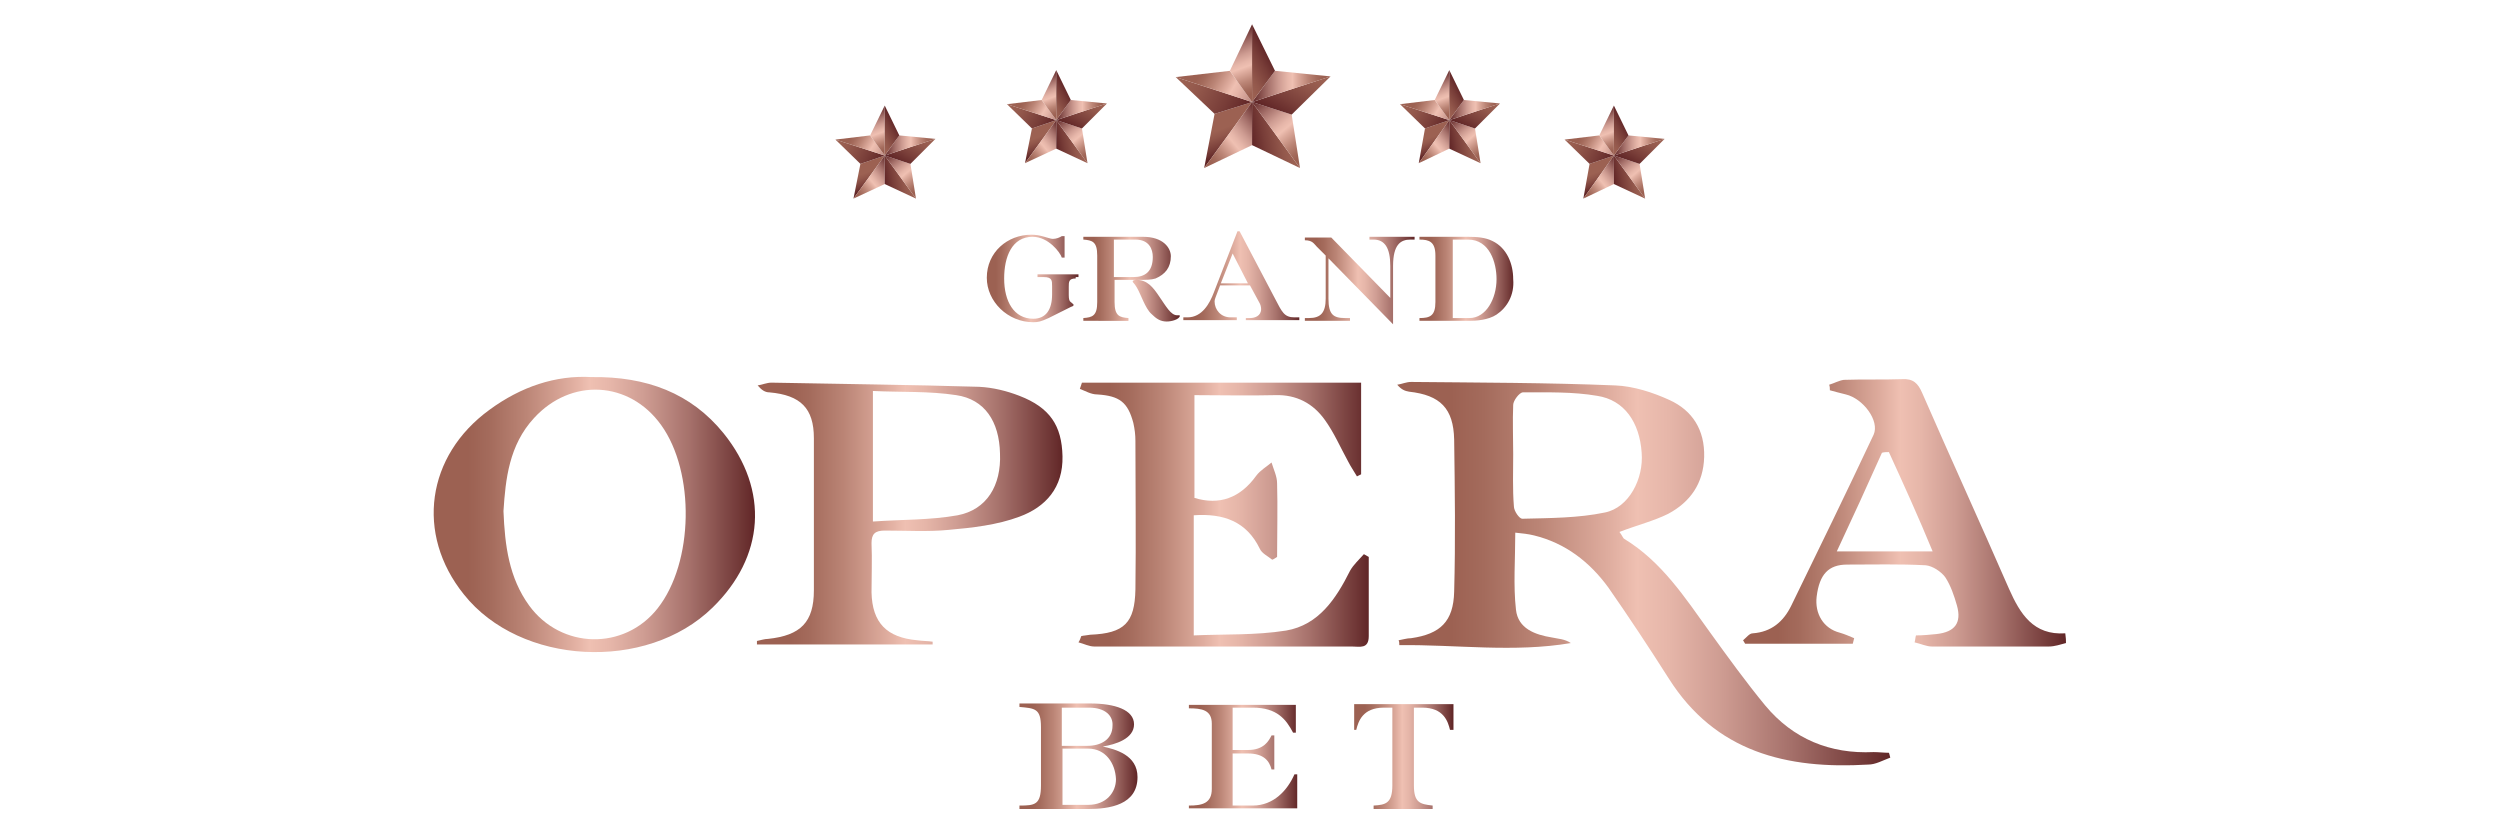 <?xml version="1.0" encoding="utf-8"?>
<!-- Generator: Adobe Illustrator 27.8.1, SVG Export Plug-In . SVG Version: 6.00 Build 0)  -->
<svg version="1.1" id="Layer_1" xmlns="http://www.w3.org/2000/svg" xmlns:xlink="http://www.w3.org/1999/xlink" x="0px" y="0px"
	 viewBox="0 0 360 120" style="enable-background:new 0 0 360 120;" xml:space="preserve">
<style type="text/css">
	.st0{fill:url(#SVGID_1_);}
	.st1{fill:url(#SVGID_00000085944489868194129700000011166710612868885667_);}
	.st2{fill:url(#SVGID_00000163052147330675690350000010080262965103901110_);}
	.st3{fill:url(#SVGID_00000179641726749277585240000013415768839928621458_);}
	.st4{fill:url(#SVGID_00000044875993999094559040000000520510509934610865_);}
	.st5{fill:url(#SVGID_00000078731044709348854870000007550123560930001851_);}
	.st6{fill:url(#SVGID_00000002383174021805007300000009587763134050985142_);}
	.st7{fill:url(#SVGID_00000106128204851431573620000000570952854788583343_);}
	.st8{fill:url(#SVGID_00000060741794354464364930000006519445393202022065_);}
	.st9{fill:url(#SVGID_00000108295131138868637940000011639735785212028326_);}
	.st10{fill:url(#SVGID_00000044872934658281800520000012953334053455339423_);}
	.st11{fill:url(#SVGID_00000067950030943129623380000001048466007351457935_);}
	.st12{fill:url(#SVGID_00000109717486819251091170000017200164806665783715_);}
	.st13{fill:url(#SVGID_00000047022438286307627410000014885174517881859751_);}
	.st14{fill:url(#SVGID_00000075148426643672619740000012067208789159474818_);}
	.st15{fill:url(#SVGID_00000052801796782599006810000002287907081407067776_);}
	.st16{fill:url(#SVGID_00000039109866496645975170000006979773873430997639_);}
	.st17{fill:url(#SVGID_00000067194801320356514940000013894034072826297532_);}
	.st18{fill:url(#SVGID_00000173856429855329399930000014286307880235817655_);}
	.st19{fill:url(#SVGID_00000106826865775086070910000001107065662190116796_);}
	.st20{fill:url(#SVGID_00000099626513053661864560000001290626649935895168_);}
	.st21{fill:url(#SVGID_00000137115417220421935070000017990820946563982488_);}
	.st22{fill:url(#SVGID_00000067947423874266562550000009463613154039215291_);}
	.st23{fill:url(#SVGID_00000084510570950187969920000011000692786474809252_);}
	.st24{fill:url(#SVGID_00000163067674386867107570000012805659212627984025_);}
	.st25{fill:url(#SVGID_00000129893976799958346680000004518171500236814739_);}
	.st26{fill:url(#SVGID_00000002363095534377365660000016189444683096405397_);}
	.st27{fill:url(#SVGID_00000136404381848824149780000003817448767655666854_);}
	.st28{fill:url(#SVGID_00000072252529001473890000000006316898243458601615_);}
	.st29{fill:url(#SVGID_00000127032904716837016170000012095372557406361472_);}
	.st30{fill:url(#SVGID_00000163761489190531654660000007189793423342339983_);}
	.st31{fill:url(#SVGID_00000031925125755865342950000009543686056047569340_);}
	.st32{fill:url(#SVGID_00000087398061469932902840000004862505258885191101_);}
	.st33{fill:url(#SVGID_00000159436078364712497340000013939010682757490831_);}
	.st34{fill:url(#SVGID_00000043424867442333762780000016442688694060401303_);}
	.st35{fill:url(#SVGID_00000025404917833007672420000005633360800267007128_);}
	.st36{fill:url(#SVGID_00000086664484347075414780000008437065076412572056_);}
	.st37{fill:url(#SVGID_00000074410568774386171020000014660278432016067006_);}
	.st38{fill:url(#SVGID_00000096774310821817562360000003750303845640019113_);}
	.st39{fill:url(#SVGID_00000163781274973718586410000003796207315307985321_);}
	.st40{fill:url(#SVGID_00000130640924832150289070000016789379363445613985_);}
	.st41{fill:url(#SVGID_00000170238160511053941380000011578223118582606780_);}
	.st42{fill:url(#SVGID_00000164513020927609015890000001648383081220145086_);}
	.st43{fill:url(#SVGID_00000063604747558882733100000015507567085341728671_);}
	.st44{fill:url(#SVGID_00000010993863536570107980000012874954370052513425_);}
	.st45{fill:url(#SVGID_00000092451713284231402160000009493845745607150011_);}
	.st46{fill:url(#SVGID_00000004506331555346320140000003306626034403249087_);}
	.st47{fill:url(#SVGID_00000170250292628131418940000004385846217987879591_);}
	.st48{fill:url(#SVGID_00000024686607862226077660000010823544277752597689_);}
	.st49{fill:url(#SVGID_00000088109568025639191250000012955582721460145287_);}
	.st50{fill:url(#SVGID_00000154386257238790224540000002008441086082191545_);}
	.st51{fill:url(#SVGID_00000013887694183187638610000008715023737304632974_);}
	.st52{fill:url(#SVGID_00000147210005399715687420000001154200482225385379_);}
	.st53{fill:url(#SVGID_00000075852079019136062350000017460766074735090825_);}
	.st54{fill:url(#SVGID_00000005958267426180290310000008332377661603911595_);}
	.st55{fill:url(#SVGID_00000153700287881934091180000005040334755223436423_);}
	.st56{fill:url(#SVGID_00000074417134232718356840000014376950999223088037_);}
	.st57{fill:url(#SVGID_00000145775172315538551600000015163703359561567114_);}
	.st58{fill:url(#SVGID_00000117643615076891125680000009207378781716474509_);}
	.st59{fill:url(#SVGID_00000163751101801780825770000006146747405337166014_);}
	.st60{fill:url(#SVGID_00000155863744406496467280000015663063206425367181_);}
	.st61{fill:url(#SVGID_00000039825337749215593490000017471123258390330775_);}
	.st62{fill:url(#SVGID_00000105428848570098832180000007666731852351938970_);}
</style>
<g>
	<g>
		<g>
			<linearGradient id="SVGID_1_" gradientUnits="userSpaceOnUse" x1="176.34" y1="17.943" x2="177.724" y2="21.743">
				<stop  offset="0.107" style="stop-color:#9C6152"/>
				<stop  offset="0.333" style="stop-color:#92574B"/>
				<stop  offset="0.712" style="stop-color:#783D38"/>
				<stop  offset="1" style="stop-color:#602526"/>
			</linearGradient>
			<polygon class="st0" points="174.9,16.4 174.9,16.4 173.4,24.2 180.3,14.7 			"/>
			
				<linearGradient id="SVGID_00000140003045314332954820000006731251186257182123_" gradientUnits="userSpaceOnUse" x1="169.455" y1="10.858" x2="179.259" y2="16.519">
				<stop  offset="0.107" style="stop-color:#9C6152"/>
				<stop  offset="0.333" style="stop-color:#92574B"/>
				<stop  offset="0.712" style="stop-color:#783D38"/>
				<stop  offset="1" style="stop-color:#602526"/>
			</linearGradient>
			<polygon style="fill:url(#SVGID_00000140003045314332954820000006731251186257182123_);" points="169.3,11.1 174.9,16.4 
				180.3,14.7 			"/>
			
				<linearGradient id="SVGID_00000066512178940949457320000017169496668271477430_" gradientUnits="userSpaceOnUse" x1="173.148" y1="23.83" x2="181.87" y2="16.511">
				<stop  offset="0.107" style="stop-color:#9C6152"/>
				<stop  offset="0.174" style="stop-color:#A46B5C"/>
				<stop  offset="0.287" style="stop-color:#BB8576"/>
				<stop  offset="0.431" style="stop-color:#E0AEA0"/>
				<stop  offset="0.485" style="stop-color:#EFC0B2"/>
				<stop  offset="0.549" style="stop-color:#E6B6A9"/>
				<stop  offset="0.656" style="stop-color:#CE9C92"/>
				<stop  offset="0.794" style="stop-color:#A6716B"/>
				<stop  offset="0.955" style="stop-color:#703736"/>
				<stop  offset="1" style="stop-color:#602526"/>
			</linearGradient>
			<polygon style="fill:url(#SVGID_00000066512178940949457320000017169496668271477430_);" points="173.4,24.2 180.3,20.9 
				180.3,14.7 			"/>
			
				<linearGradient id="SVGID_00000042004899874016430150000003123728054821535380_" gradientUnits="userSpaceOnUse" x1="171.663" y1="9.767" x2="183.379" y2="16.532">
				<stop  offset="0.107" style="stop-color:#9C6152"/>
				<stop  offset="0.174" style="stop-color:#A46B5C"/>
				<stop  offset="0.287" style="stop-color:#BB8576"/>
				<stop  offset="0.431" style="stop-color:#E0AEA0"/>
				<stop  offset="0.485" style="stop-color:#EFC0B2"/>
				<stop  offset="0.549" style="stop-color:#E6B6A9"/>
				<stop  offset="0.656" style="stop-color:#CE9C92"/>
				<stop  offset="0.794" style="stop-color:#A6716B"/>
				<stop  offset="0.955" style="stop-color:#703736"/>
				<stop  offset="1" style="stop-color:#602526"/>
			</linearGradient>
			<polygon style="fill:url(#SVGID_00000042004899874016430150000003123728054821535380_);" points="180.3,14.7 177.1,10.2 
				177.1,10.2 169.3,11.1 180.3,14.7 			"/>
			
				<linearGradient id="SVGID_00000004521799979889737630000012147941464251420040_" gradientUnits="userSpaceOnUse" x1="186.308" y1="18.971" x2="180.169" y2="20.053">
				<stop  offset="0.107" style="stop-color:#9C6152"/>
				<stop  offset="0.333" style="stop-color:#92574B"/>
				<stop  offset="0.712" style="stop-color:#783D38"/>
				<stop  offset="1" style="stop-color:#602526"/>
			</linearGradient>
			<polygon style="fill:url(#SVGID_00000004521799979889737630000012147941464251420040_);" points="180.3,20.9 187.2,24.2 
				180.3,14.7 			"/>
			
				<linearGradient id="SVGID_00000045613535338544953670000007198218199343706291_" gradientUnits="userSpaceOnUse" x1="188.752" y1="22.882" x2="181.228" y2="13.914">
				<stop  offset="0.107" style="stop-color:#9C6152"/>
				<stop  offset="0.174" style="stop-color:#A46B5C"/>
				<stop  offset="0.287" style="stop-color:#BB8576"/>
				<stop  offset="0.431" style="stop-color:#E0AEA0"/>
				<stop  offset="0.485" style="stop-color:#EFC0B2"/>
				<stop  offset="0.549" style="stop-color:#E6B6A9"/>
				<stop  offset="0.656" style="stop-color:#CE9C92"/>
				<stop  offset="0.794" style="stop-color:#A6716B"/>
				<stop  offset="0.955" style="stop-color:#703736"/>
				<stop  offset="1" style="stop-color:#602526"/>
			</linearGradient>
			<polygon style="fill:url(#SVGID_00000045613535338544953670000007198218199343706291_);" points="187.2,24.2 186,16.5 186,16.5 
				180.3,14.7 			"/>
			
				<linearGradient id="SVGID_00000155141409026946003270000008671418320592979603_" gradientUnits="userSpaceOnUse" x1="188.084" y1="9.14" x2="183.863" y2="16.451">
				<stop  offset="0.107" style="stop-color:#9C6152"/>
				<stop  offset="0.333" style="stop-color:#92574B"/>
				<stop  offset="0.712" style="stop-color:#783D38"/>
				<stop  offset="1" style="stop-color:#602526"/>
			</linearGradient>
			<polygon style="fill:url(#SVGID_00000155141409026946003270000008671418320592979603_);" points="180.3,14.7 186,16.5 191.6,11 
				180.3,14.7 			"/>
			
				<linearGradient id="SVGID_00000065062156436126879490000011520178991445615782_" gradientUnits="userSpaceOnUse" x1="181.402" y1="14.278" x2="177.826" y2="4.453">
				<stop  offset="0.107" style="stop-color:#9C6152"/>
				<stop  offset="0.174" style="stop-color:#A46B5C"/>
				<stop  offset="0.287" style="stop-color:#BB8576"/>
				<stop  offset="0.431" style="stop-color:#E0AEA0"/>
				<stop  offset="0.485" style="stop-color:#EFC0B2"/>
				<stop  offset="0.549" style="stop-color:#E6B6A9"/>
				<stop  offset="0.656" style="stop-color:#CE9C92"/>
				<stop  offset="0.794" style="stop-color:#A6716B"/>
				<stop  offset="0.955" style="stop-color:#703736"/>
				<stop  offset="1" style="stop-color:#602526"/>
			</linearGradient>
			<polygon style="fill:url(#SVGID_00000065062156436126879490000011520178991445615782_);" points="180.3,3.5 177.1,10.2 
				180.3,14.7 			"/>
			
				<linearGradient id="SVGID_00000052825507433343287950000000396560751625767814_" gradientUnits="userSpaceOnUse" x1="191.564" y1="12.447" x2="180.326" y2="12.447">
				<stop  offset="0.107" style="stop-color:#9C6152"/>
				<stop  offset="0.174" style="stop-color:#A46B5C"/>
				<stop  offset="0.287" style="stop-color:#BB8576"/>
				<stop  offset="0.431" style="stop-color:#E0AEA0"/>
				<stop  offset="0.485" style="stop-color:#EFC0B2"/>
				<stop  offset="0.549" style="stop-color:#E6B6A9"/>
				<stop  offset="0.656" style="stop-color:#CE9C92"/>
				<stop  offset="0.794" style="stop-color:#A6716B"/>
				<stop  offset="0.955" style="stop-color:#703736"/>
				<stop  offset="1" style="stop-color:#602526"/>
			</linearGradient>
			<polygon style="fill:url(#SVGID_00000052825507433343287950000000396560751625767814_);" points="191.6,11 183.6,10.2 
				183.6,10.2 180.3,14.7 			"/>
			
				<linearGradient id="SVGID_00000137832919823825681060000012820991212862230665_" gradientUnits="userSpaceOnUse" x1="177.917" y1="10.497" x2="182.735" y2="7.715">
				<stop  offset="0.107" style="stop-color:#9C6152"/>
				<stop  offset="0.333" style="stop-color:#92574B"/>
				<stop  offset="0.712" style="stop-color:#783D38"/>
				<stop  offset="1" style="stop-color:#602526"/>
			</linearGradient>
			<polygon style="fill:url(#SVGID_00000137832919823825681060000012820991212862230665_);" points="180.3,14.7 183.6,10.2 
				180.3,3.5 180.3,14.7 			"/>
		</g>
		<g>
			
				<linearGradient id="SVGID_00000140730474293262187540000006113721344398216065_" gradientUnits="userSpaceOnUse" x1="149.525" y1="19.442" x2="150.423" y2="21.91">
				<stop  offset="0.107" style="stop-color:#9C6152"/>
				<stop  offset="0.333" style="stop-color:#92574B"/>
				<stop  offset="0.712" style="stop-color:#783D38"/>
				<stop  offset="1" style="stop-color:#602526"/>
			</linearGradient>
			<polygon style="fill:url(#SVGID_00000140730474293262187540000006113721344398216065_);" points="148.6,18.5 148.6,18.5 
				147.6,23.5 152.1,17.3 			"/>
			
				<linearGradient id="SVGID_00000138558204165590958390000013873447342838449080_" gradientUnits="userSpaceOnUse" x1="145.054" y1="14.841" x2="151.421" y2="18.517">
				<stop  offset="0.107" style="stop-color:#9C6152"/>
				<stop  offset="0.333" style="stop-color:#92574B"/>
				<stop  offset="0.712" style="stop-color:#783D38"/>
				<stop  offset="1" style="stop-color:#602526"/>
			</linearGradient>
			<polygon style="fill:url(#SVGID_00000138558204165590958390000013873447342838449080_);" points="145,15 148.6,18.5 152.1,17.3 
							"/>
			
				<linearGradient id="SVGID_00000127019694145929031260000011251620201840799397_" gradientUnits="userSpaceOnUse" x1="147.452" y1="23.265" x2="153.117" y2="18.512">
				<stop  offset="0.107" style="stop-color:#9C6152"/>
				<stop  offset="0.174" style="stop-color:#A46B5C"/>
				<stop  offset="0.287" style="stop-color:#BB8576"/>
				<stop  offset="0.431" style="stop-color:#E0AEA0"/>
				<stop  offset="0.485" style="stop-color:#EFC0B2"/>
				<stop  offset="0.549" style="stop-color:#E6B6A9"/>
				<stop  offset="0.656" style="stop-color:#CE9C92"/>
				<stop  offset="0.794" style="stop-color:#A6716B"/>
				<stop  offset="0.955" style="stop-color:#703736"/>
				<stop  offset="1" style="stop-color:#602526"/>
			</linearGradient>
			<polygon style="fill:url(#SVGID_00000127019694145929031260000011251620201840799397_);" points="147.6,23.5 152.1,21.4 
				152.1,17.3 			"/>
			
				<linearGradient id="SVGID_00000101068317279503869910000001073739109347197875_" gradientUnits="userSpaceOnUse" x1="146.487" y1="14.132" x2="154.097" y2="18.525">
				<stop  offset="0.107" style="stop-color:#9C6152"/>
				<stop  offset="0.174" style="stop-color:#A46B5C"/>
				<stop  offset="0.287" style="stop-color:#BB8576"/>
				<stop  offset="0.431" style="stop-color:#E0AEA0"/>
				<stop  offset="0.485" style="stop-color:#EFC0B2"/>
				<stop  offset="0.549" style="stop-color:#E6B6A9"/>
				<stop  offset="0.656" style="stop-color:#CE9C92"/>
				<stop  offset="0.794" style="stop-color:#A6716B"/>
				<stop  offset="0.955" style="stop-color:#703736"/>
				<stop  offset="1" style="stop-color:#602526"/>
			</linearGradient>
			<polygon style="fill:url(#SVGID_00000101068317279503869910000001073739109347197875_);" points="152.1,17.3 150,14.4 150,14.4 
				145,15 152.1,17.3 			"/>
			
				<linearGradient id="SVGID_00000070805531235249368690000005546197131274663828_" gradientUnits="userSpaceOnUse" x1="155.999" y1="20.109" x2="152.012" y2="20.812">
				<stop  offset="0.107" style="stop-color:#9C6152"/>
				<stop  offset="0.333" style="stop-color:#92574B"/>
				<stop  offset="0.712" style="stop-color:#783D38"/>
				<stop  offset="1" style="stop-color:#602526"/>
			</linearGradient>
			<polygon style="fill:url(#SVGID_00000070805531235249368690000005546197131274663828_);" points="152.1,21.4 156.6,23.5 
				152.1,17.3 			"/>
			
				<linearGradient id="SVGID_00000181081733529684713330000013237057445757463187_" gradientUnits="userSpaceOnUse" x1="157.586" y1="22.649" x2="152.699" y2="16.825">
				<stop  offset="0.107" style="stop-color:#9C6152"/>
				<stop  offset="0.174" style="stop-color:#A46B5C"/>
				<stop  offset="0.287" style="stop-color:#BB8576"/>
				<stop  offset="0.431" style="stop-color:#E0AEA0"/>
				<stop  offset="0.485" style="stop-color:#EFC0B2"/>
				<stop  offset="0.549" style="stop-color:#E6B6A9"/>
				<stop  offset="0.656" style="stop-color:#CE9C92"/>
				<stop  offset="0.794" style="stop-color:#A6716B"/>
				<stop  offset="0.955" style="stop-color:#703736"/>
				<stop  offset="1" style="stop-color:#602526"/>
			</linearGradient>
			<polygon style="fill:url(#SVGID_00000181081733529684713330000013237057445757463187_);" points="156.6,23.5 155.8,18.5 
				155.8,18.5 152.1,17.3 			"/>
			
				<linearGradient id="SVGID_00000154407474419507811170000003091800284752809126_" gradientUnits="userSpaceOnUse" x1="157.152" y1="13.725" x2="154.411" y2="18.472">
				<stop  offset="0.107" style="stop-color:#9C6152"/>
				<stop  offset="0.333" style="stop-color:#92574B"/>
				<stop  offset="0.712" style="stop-color:#783D38"/>
				<stop  offset="1" style="stop-color:#602526"/>
			</linearGradient>
			<polygon style="fill:url(#SVGID_00000154407474419507811170000003091800284752809126_);" points="152.1,17.3 155.8,18.5 
				159.4,14.9 152.1,17.3 			"/>
			
				<linearGradient id="SVGID_00000104694440530565973080000006045714336004800698_" gradientUnits="userSpaceOnUse" x1="152.813" y1="17.062" x2="150.49" y2="10.68">
				<stop  offset="0.107" style="stop-color:#9C6152"/>
				<stop  offset="0.174" style="stop-color:#A46B5C"/>
				<stop  offset="0.287" style="stop-color:#BB8576"/>
				<stop  offset="0.431" style="stop-color:#E0AEA0"/>
				<stop  offset="0.485" style="stop-color:#EFC0B2"/>
				<stop  offset="0.549" style="stop-color:#E6B6A9"/>
				<stop  offset="0.656" style="stop-color:#CE9C92"/>
				<stop  offset="0.794" style="stop-color:#A6716B"/>
				<stop  offset="0.955" style="stop-color:#703736"/>
				<stop  offset="1" style="stop-color:#602526"/>
			</linearGradient>
			<polygon style="fill:url(#SVGID_00000104694440530565973080000006045714336004800698_);" points="152.1,10.1 150,14.4 
				152.1,17.3 			"/>
			
				<linearGradient id="SVGID_00000044899344832316119590000008433603802002258621_" gradientUnits="userSpaceOnUse" x1="159.412" y1="15.872" x2="152.114" y2="15.872">
				<stop  offset="0.107" style="stop-color:#9C6152"/>
				<stop  offset="0.174" style="stop-color:#A46B5C"/>
				<stop  offset="0.287" style="stop-color:#BB8576"/>
				<stop  offset="0.431" style="stop-color:#E0AEA0"/>
				<stop  offset="0.485" style="stop-color:#EFC0B2"/>
				<stop  offset="0.549" style="stop-color:#E6B6A9"/>
				<stop  offset="0.656" style="stop-color:#CE9C92"/>
				<stop  offset="0.794" style="stop-color:#A6716B"/>
				<stop  offset="0.955" style="stop-color:#703736"/>
				<stop  offset="1" style="stop-color:#602526"/>
			</linearGradient>
			<polygon style="fill:url(#SVGID_00000044899344832316119590000008433603802002258621_);" points="159.4,14.9 154.2,14.4 
				154.2,14.4 152.1,17.3 			"/>
			
				<linearGradient id="SVGID_00000046308735953351877110000007306865209861281194_" gradientUnits="userSpaceOnUse" x1="150.549" y1="14.606" x2="153.678" y2="12.799">
				<stop  offset="0.107" style="stop-color:#9C6152"/>
				<stop  offset="0.333" style="stop-color:#92574B"/>
				<stop  offset="0.712" style="stop-color:#783D38"/>
				<stop  offset="1" style="stop-color:#602526"/>
			</linearGradient>
			<polygon style="fill:url(#SVGID_00000046308735953351877110000007306865209861281194_);" points="152.1,17.3 154.2,14.4 
				152.1,10.1 152.1,17.3 			"/>
		</g>
		<g>
			
				<linearGradient id="SVGID_00000127766616958716717250000016711338926495161268_" gradientUnits="userSpaceOnUse" x1="124.82" y1="24.535" x2="125.718" y2="27.003">
				<stop  offset="0.107" style="stop-color:#9C6152"/>
				<stop  offset="0.333" style="stop-color:#92574B"/>
				<stop  offset="0.712" style="stop-color:#783D38"/>
				<stop  offset="1" style="stop-color:#602526"/>
			</linearGradient>
			<polygon style="fill:url(#SVGID_00000127766616958716717250000016711338926495161268_);" points="123.9,23.6 123.9,23.6 
				122.9,28.6 127.4,22.4 			"/>
			
				<linearGradient id="SVGID_00000121970397753023696340000014424634347153892748_" gradientUnits="userSpaceOnUse" x1="120.348" y1="19.934" x2="126.715" y2="23.61">
				<stop  offset="0.107" style="stop-color:#9C6152"/>
				<stop  offset="0.333" style="stop-color:#92574B"/>
				<stop  offset="0.712" style="stop-color:#783D38"/>
				<stop  offset="1" style="stop-color:#602526"/>
			</linearGradient>
			<polygon style="fill:url(#SVGID_00000121970397753023696340000014424634347153892748_);" points="120.3,20.1 123.9,23.6 
				127.4,22.4 			"/>
			
				<linearGradient id="SVGID_00000051373672978440068270000006005082428491879605_" gradientUnits="userSpaceOnUse" x1="122.746" y1="28.359" x2="128.411" y2="23.605">
				<stop  offset="0.107" style="stop-color:#9C6152"/>
				<stop  offset="0.174" style="stop-color:#A46B5C"/>
				<stop  offset="0.287" style="stop-color:#BB8576"/>
				<stop  offset="0.431" style="stop-color:#E0AEA0"/>
				<stop  offset="0.485" style="stop-color:#EFC0B2"/>
				<stop  offset="0.549" style="stop-color:#E6B6A9"/>
				<stop  offset="0.656" style="stop-color:#CE9C92"/>
				<stop  offset="0.794" style="stop-color:#A6716B"/>
				<stop  offset="0.955" style="stop-color:#703736"/>
				<stop  offset="1" style="stop-color:#602526"/>
			</linearGradient>
			<polygon style="fill:url(#SVGID_00000051373672978440068270000006005082428491879605_);" points="122.9,28.6 127.4,26.5 
				127.4,22.4 			"/>
			
				<linearGradient id="SVGID_00000119799340816466401890000005810452405541414826_" gradientUnits="userSpaceOnUse" x1="121.782" y1="19.225" x2="129.391" y2="23.619">
				<stop  offset="0.107" style="stop-color:#9C6152"/>
				<stop  offset="0.174" style="stop-color:#A46B5C"/>
				<stop  offset="0.287" style="stop-color:#BB8576"/>
				<stop  offset="0.431" style="stop-color:#E0AEA0"/>
				<stop  offset="0.485" style="stop-color:#EFC0B2"/>
				<stop  offset="0.549" style="stop-color:#E6B6A9"/>
				<stop  offset="0.656" style="stop-color:#CE9C92"/>
				<stop  offset="0.794" style="stop-color:#A6716B"/>
				<stop  offset="0.955" style="stop-color:#703736"/>
				<stop  offset="1" style="stop-color:#602526"/>
			</linearGradient>
			<polygon style="fill:url(#SVGID_00000119799340816466401890000005810452405541414826_);" points="127.4,22.4 125.3,19.5 
				125.3,19.5 120.3,20.1 127.4,22.4 			"/>
			
				<linearGradient id="SVGID_00000003802658106614483670000008700225028727870398_" gradientUnits="userSpaceOnUse" x1="131.293" y1="25.203" x2="127.306" y2="25.906">
				<stop  offset="0.107" style="stop-color:#9C6152"/>
				<stop  offset="0.333" style="stop-color:#92574B"/>
				<stop  offset="0.712" style="stop-color:#783D38"/>
				<stop  offset="1" style="stop-color:#602526"/>
			</linearGradient>
			<polygon style="fill:url(#SVGID_00000003802658106614483670000008700225028727870398_);" points="127.4,26.5 131.9,28.6 
				127.4,22.4 			"/>
			
				<linearGradient id="SVGID_00000005259435899692536530000015658732917647786917_" gradientUnits="userSpaceOnUse" x1="132.881" y1="27.743" x2="127.994" y2="21.919">
				<stop  offset="0.107" style="stop-color:#9C6152"/>
				<stop  offset="0.174" style="stop-color:#A46B5C"/>
				<stop  offset="0.287" style="stop-color:#BB8576"/>
				<stop  offset="0.431" style="stop-color:#E0AEA0"/>
				<stop  offset="0.485" style="stop-color:#EFC0B2"/>
				<stop  offset="0.549" style="stop-color:#E6B6A9"/>
				<stop  offset="0.656" style="stop-color:#CE9C92"/>
				<stop  offset="0.794" style="stop-color:#A6716B"/>
				<stop  offset="0.955" style="stop-color:#703736"/>
				<stop  offset="1" style="stop-color:#602526"/>
			</linearGradient>
			<polygon style="fill:url(#SVGID_00000005259435899692536530000015658732917647786917_);" points="131.9,28.6 131.1,23.6 
				131.1,23.6 127.4,22.4 			"/>
			
				<linearGradient id="SVGID_00000085973193102299552190000009974271012963983264_" gradientUnits="userSpaceOnUse" x1="132.446" y1="18.818" x2="129.705" y2="23.566">
				<stop  offset="0.107" style="stop-color:#9C6152"/>
				<stop  offset="0.333" style="stop-color:#92574B"/>
				<stop  offset="0.712" style="stop-color:#783D38"/>
				<stop  offset="1" style="stop-color:#602526"/>
			</linearGradient>
			<polygon style="fill:url(#SVGID_00000085973193102299552190000009974271012963983264_);" points="127.4,22.4 131.1,23.6 
				134.7,20 127.4,22.4 			"/>
			
				<linearGradient id="SVGID_00000155144194252752893620000009726822693281653933_" gradientUnits="userSpaceOnUse" x1="128.107" y1="22.155" x2="125.784" y2="15.774">
				<stop  offset="0.107" style="stop-color:#9C6152"/>
				<stop  offset="0.174" style="stop-color:#A46B5C"/>
				<stop  offset="0.287" style="stop-color:#BB8576"/>
				<stop  offset="0.431" style="stop-color:#E0AEA0"/>
				<stop  offset="0.485" style="stop-color:#EFC0B2"/>
				<stop  offset="0.549" style="stop-color:#E6B6A9"/>
				<stop  offset="0.656" style="stop-color:#CE9C92"/>
				<stop  offset="0.794" style="stop-color:#A6716B"/>
				<stop  offset="0.955" style="stop-color:#703736"/>
				<stop  offset="1" style="stop-color:#602526"/>
			</linearGradient>
			<polygon style="fill:url(#SVGID_00000155144194252752893620000009726822693281653933_);" points="127.4,15.2 125.3,19.5 
				127.4,22.4 			"/>
			
				<linearGradient id="SVGID_00000047041461256947875290000006657544100204051132_" gradientUnits="userSpaceOnUse" x1="134.707" y1="20.965" x2="127.408" y2="20.965">
				<stop  offset="0.107" style="stop-color:#9C6152"/>
				<stop  offset="0.174" style="stop-color:#A46B5C"/>
				<stop  offset="0.287" style="stop-color:#BB8576"/>
				<stop  offset="0.431" style="stop-color:#E0AEA0"/>
				<stop  offset="0.485" style="stop-color:#EFC0B2"/>
				<stop  offset="0.549" style="stop-color:#E6B6A9"/>
				<stop  offset="0.656" style="stop-color:#CE9C92"/>
				<stop  offset="0.794" style="stop-color:#A6716B"/>
				<stop  offset="0.955" style="stop-color:#703736"/>
				<stop  offset="1" style="stop-color:#602526"/>
			</linearGradient>
			<polygon style="fill:url(#SVGID_00000047041461256947875290000006657544100204051132_);" points="134.7,20 129.5,19.5 
				129.5,19.5 127.4,22.4 			"/>
			
				<linearGradient id="SVGID_00000122718497107001564730000010245357089724177577_" gradientUnits="userSpaceOnUse" x1="125.844" y1="19.7" x2="128.973" y2="17.893">
				<stop  offset="0.107" style="stop-color:#9C6152"/>
				<stop  offset="0.333" style="stop-color:#92574B"/>
				<stop  offset="0.712" style="stop-color:#783D38"/>
				<stop  offset="1" style="stop-color:#602526"/>
			</linearGradient>
			<polygon style="fill:url(#SVGID_00000122718497107001564730000010245357089724177577_);" points="127.4,22.4 129.5,19.5 
				127.4,15.2 127.4,22.4 			"/>
		</g>
		<g>
			
				<linearGradient id="SVGID_00000125579415069948994620000000965987830965201819_" gradientUnits="userSpaceOnUse" x1="229.853" y1="24.535" x2="230.751" y2="27.003">
				<stop  offset="0.107" style="stop-color:#9C6152"/>
				<stop  offset="0.333" style="stop-color:#92574B"/>
				<stop  offset="0.712" style="stop-color:#783D38"/>
				<stop  offset="1" style="stop-color:#602526"/>
			</linearGradient>
			<polygon style="fill:url(#SVGID_00000125579415069948994620000000965987830965201819_);" points="228.9,23.6 228.9,23.6 
				228,28.6 232.4,22.4 			"/>
			
				<linearGradient id="SVGID_00000030480613868106739290000003355601502358401939_" gradientUnits="userSpaceOnUse" x1="225.381" y1="19.934" x2="231.749" y2="23.61">
				<stop  offset="0.107" style="stop-color:#9C6152"/>
				<stop  offset="0.333" style="stop-color:#92574B"/>
				<stop  offset="0.712" style="stop-color:#783D38"/>
				<stop  offset="1" style="stop-color:#602526"/>
			</linearGradient>
			<polygon style="fill:url(#SVGID_00000030480613868106739290000003355601502358401939_);" points="225.3,20.1 228.9,23.6 
				232.4,22.4 			"/>
			
				<linearGradient id="SVGID_00000042695245053436146670000002770330111048127116_" gradientUnits="userSpaceOnUse" x1="227.78" y1="28.359" x2="233.445" y2="23.605">
				<stop  offset="0.107" style="stop-color:#9C6152"/>
				<stop  offset="0.174" style="stop-color:#A46B5C"/>
				<stop  offset="0.287" style="stop-color:#BB8576"/>
				<stop  offset="0.431" style="stop-color:#E0AEA0"/>
				<stop  offset="0.485" style="stop-color:#EFC0B2"/>
				<stop  offset="0.549" style="stop-color:#E6B6A9"/>
				<stop  offset="0.656" style="stop-color:#CE9C92"/>
				<stop  offset="0.794" style="stop-color:#A6716B"/>
				<stop  offset="0.955" style="stop-color:#703736"/>
				<stop  offset="1" style="stop-color:#602526"/>
			</linearGradient>
			<polygon style="fill:url(#SVGID_00000042695245053436146670000002770330111048127116_);" points="228,28.6 232.4,26.5 
				232.4,22.4 			"/>
			
				<linearGradient id="SVGID_00000104687778721300750150000015064440924473714841_" gradientUnits="userSpaceOnUse" x1="226.815" y1="19.225" x2="234.425" y2="23.619">
				<stop  offset="0.107" style="stop-color:#9C6152"/>
				<stop  offset="0.174" style="stop-color:#A46B5C"/>
				<stop  offset="0.287" style="stop-color:#BB8576"/>
				<stop  offset="0.431" style="stop-color:#E0AEA0"/>
				<stop  offset="0.485" style="stop-color:#EFC0B2"/>
				<stop  offset="0.549" style="stop-color:#E6B6A9"/>
				<stop  offset="0.656" style="stop-color:#CE9C92"/>
				<stop  offset="0.794" style="stop-color:#A6716B"/>
				<stop  offset="0.955" style="stop-color:#703736"/>
				<stop  offset="1" style="stop-color:#602526"/>
			</linearGradient>
			<polygon style="fill:url(#SVGID_00000104687778721300750150000015064440924473714841_);" points="232.4,22.4 230.3,19.5 
				230.3,19.5 225.3,20.1 232.4,22.4 			"/>
			
				<linearGradient id="SVGID_00000132062977268077395930000015034750988164766375_" gradientUnits="userSpaceOnUse" x1="236.327" y1="25.203" x2="232.34" y2="25.906">
				<stop  offset="0.107" style="stop-color:#9C6152"/>
				<stop  offset="0.333" style="stop-color:#92574B"/>
				<stop  offset="0.712" style="stop-color:#783D38"/>
				<stop  offset="1" style="stop-color:#602526"/>
			</linearGradient>
			<polygon style="fill:url(#SVGID_00000132062977268077395930000015034750988164766375_);" points="232.4,26.5 236.9,28.6 
				232.4,22.4 			"/>
			
				<linearGradient id="SVGID_00000072276747076458935320000004481385007562554761_" gradientUnits="userSpaceOnUse" x1="237.914" y1="27.743" x2="233.027" y2="21.919">
				<stop  offset="0.107" style="stop-color:#9C6152"/>
				<stop  offset="0.174" style="stop-color:#A46B5C"/>
				<stop  offset="0.287" style="stop-color:#BB8576"/>
				<stop  offset="0.431" style="stop-color:#E0AEA0"/>
				<stop  offset="0.485" style="stop-color:#EFC0B2"/>
				<stop  offset="0.549" style="stop-color:#E6B6A9"/>
				<stop  offset="0.656" style="stop-color:#CE9C92"/>
				<stop  offset="0.794" style="stop-color:#A6716B"/>
				<stop  offset="0.955" style="stop-color:#703736"/>
				<stop  offset="1" style="stop-color:#602526"/>
			</linearGradient>
			<polygon style="fill:url(#SVGID_00000072276747076458935320000004481385007562554761_);" points="236.9,28.6 236.1,23.6 
				236.1,23.6 232.4,22.4 			"/>
			
				<linearGradient id="SVGID_00000090287791778232261710000008948618144479817900_" gradientUnits="userSpaceOnUse" x1="237.48" y1="18.818" x2="234.739" y2="23.566">
				<stop  offset="0.107" style="stop-color:#9C6152"/>
				<stop  offset="0.333" style="stop-color:#92574B"/>
				<stop  offset="0.712" style="stop-color:#783D38"/>
				<stop  offset="1" style="stop-color:#602526"/>
			</linearGradient>
			<polygon style="fill:url(#SVGID_00000090287791778232261710000008948618144479817900_);" points="232.4,22.4 236.1,23.6 
				239.7,20 232.4,22.4 			"/>
			
				<linearGradient id="SVGID_00000111172415432342492430000006741947041906182791_" gradientUnits="userSpaceOnUse" x1="233.141" y1="22.155" x2="230.818" y2="15.774">
				<stop  offset="0.107" style="stop-color:#9C6152"/>
				<stop  offset="0.174" style="stop-color:#A46B5C"/>
				<stop  offset="0.287" style="stop-color:#BB8576"/>
				<stop  offset="0.431" style="stop-color:#E0AEA0"/>
				<stop  offset="0.485" style="stop-color:#EFC0B2"/>
				<stop  offset="0.549" style="stop-color:#E6B6A9"/>
				<stop  offset="0.656" style="stop-color:#CE9C92"/>
				<stop  offset="0.794" style="stop-color:#A6716B"/>
				<stop  offset="0.955" style="stop-color:#703736"/>
				<stop  offset="1" style="stop-color:#602526"/>
			</linearGradient>
			<polygon style="fill:url(#SVGID_00000111172415432342492430000006741947041906182791_);" points="232.4,15.2 230.3,19.5 
				232.4,22.4 			"/>
			
				<linearGradient id="SVGID_00000118368329836258140470000000401162187611089855_" gradientUnits="userSpaceOnUse" x1="239.74" y1="20.965" x2="232.442" y2="20.965">
				<stop  offset="0.107" style="stop-color:#9C6152"/>
				<stop  offset="0.174" style="stop-color:#A46B5C"/>
				<stop  offset="0.287" style="stop-color:#BB8576"/>
				<stop  offset="0.431" style="stop-color:#E0AEA0"/>
				<stop  offset="0.485" style="stop-color:#EFC0B2"/>
				<stop  offset="0.549" style="stop-color:#E6B6A9"/>
				<stop  offset="0.656" style="stop-color:#CE9C92"/>
				<stop  offset="0.794" style="stop-color:#A6716B"/>
				<stop  offset="0.955" style="stop-color:#703736"/>
				<stop  offset="1" style="stop-color:#602526"/>
			</linearGradient>
			<polygon style="fill:url(#SVGID_00000118368329836258140470000000401162187611089855_);" points="239.7,20 234.5,19.5 
				234.5,19.5 232.4,22.4 			"/>
			
				<linearGradient id="SVGID_00000171720102033720578980000003566182602789333921_" gradientUnits="userSpaceOnUse" x1="230.877" y1="19.7" x2="234.006" y2="17.893">
				<stop  offset="0.107" style="stop-color:#9C6152"/>
				<stop  offset="0.333" style="stop-color:#92574B"/>
				<stop  offset="0.712" style="stop-color:#783D38"/>
				<stop  offset="1" style="stop-color:#602526"/>
			</linearGradient>
			<polygon style="fill:url(#SVGID_00000171720102033720578980000003566182602789333921_);" points="232.4,22.4 234.5,19.5 
				232.4,15.2 232.4,22.4 			"/>
		</g>
		<g>
			
				<linearGradient id="SVGID_00000134937147883164065020000004669577276751012261_" gradientUnits="userSpaceOnUse" x1="206.156" y1="19.442" x2="207.055" y2="21.91">
				<stop  offset="0.107" style="stop-color:#9C6152"/>
				<stop  offset="0.333" style="stop-color:#92574B"/>
				<stop  offset="0.712" style="stop-color:#783D38"/>
				<stop  offset="1" style="stop-color:#602526"/>
			</linearGradient>
			<polygon style="fill:url(#SVGID_00000134937147883164065020000004669577276751012261_);" points="205.2,18.5 205.2,18.5 
				204.3,23.5 208.7,17.3 			"/>
			
				<linearGradient id="SVGID_00000174583408881668111050000000678823090906670746_" gradientUnits="userSpaceOnUse" x1="201.685" y1="14.841" x2="208.052" y2="18.517">
				<stop  offset="0.107" style="stop-color:#9C6152"/>
				<stop  offset="0.333" style="stop-color:#92574B"/>
				<stop  offset="0.712" style="stop-color:#783D38"/>
				<stop  offset="1" style="stop-color:#602526"/>
			</linearGradient>
			<polygon style="fill:url(#SVGID_00000174583408881668111050000000678823090906670746_);" points="201.6,15 205.2,18.5 
				208.7,17.3 			"/>
			
				<linearGradient id="SVGID_00000119834779388045427290000001292734329729260471_" gradientUnits="userSpaceOnUse" x1="204.083" y1="23.265" x2="209.748" y2="18.512">
				<stop  offset="0.107" style="stop-color:#9C6152"/>
				<stop  offset="0.174" style="stop-color:#A46B5C"/>
				<stop  offset="0.287" style="stop-color:#BB8576"/>
				<stop  offset="0.431" style="stop-color:#E0AEA0"/>
				<stop  offset="0.485" style="stop-color:#EFC0B2"/>
				<stop  offset="0.549" style="stop-color:#E6B6A9"/>
				<stop  offset="0.656" style="stop-color:#CE9C92"/>
				<stop  offset="0.794" style="stop-color:#A6716B"/>
				<stop  offset="0.955" style="stop-color:#703736"/>
				<stop  offset="1" style="stop-color:#602526"/>
			</linearGradient>
			<polygon style="fill:url(#SVGID_00000119834779388045427290000001292734329729260471_);" points="204.3,23.5 208.7,21.4 
				208.7,17.3 			"/>
			
				<linearGradient id="SVGID_00000160912764708949031510000004386503348052686487_" gradientUnits="userSpaceOnUse" x1="203.119" y1="14.132" x2="210.728" y2="18.525">
				<stop  offset="0.107" style="stop-color:#9C6152"/>
				<stop  offset="0.174" style="stop-color:#A46B5C"/>
				<stop  offset="0.287" style="stop-color:#BB8576"/>
				<stop  offset="0.431" style="stop-color:#E0AEA0"/>
				<stop  offset="0.485" style="stop-color:#EFC0B2"/>
				<stop  offset="0.549" style="stop-color:#E6B6A9"/>
				<stop  offset="0.656" style="stop-color:#CE9C92"/>
				<stop  offset="0.794" style="stop-color:#A6716B"/>
				<stop  offset="0.955" style="stop-color:#703736"/>
				<stop  offset="1" style="stop-color:#602526"/>
			</linearGradient>
			<polygon style="fill:url(#SVGID_00000160912764708949031510000004386503348052686487_);" points="208.7,17.3 206.6,14.4 
				206.6,14.4 201.6,15 208.7,17.3 			"/>
			
				<linearGradient id="SVGID_00000167359961844323986370000014196600462458282647_" gradientUnits="userSpaceOnUse" x1="212.63" y1="20.109" x2="208.643" y2="20.812">
				<stop  offset="0.107" style="stop-color:#9C6152"/>
				<stop  offset="0.333" style="stop-color:#92574B"/>
				<stop  offset="0.712" style="stop-color:#783D38"/>
				<stop  offset="1" style="stop-color:#602526"/>
			</linearGradient>
			<polygon style="fill:url(#SVGID_00000167359961844323986370000014196600462458282647_);" points="208.7,21.4 213.2,23.5 
				208.7,17.3 			"/>
			
				<linearGradient id="SVGID_00000043453178027455849440000004062132265227520703_" gradientUnits="userSpaceOnUse" x1="214.218" y1="22.649" x2="209.33" y2="16.825">
				<stop  offset="0.107" style="stop-color:#9C6152"/>
				<stop  offset="0.174" style="stop-color:#A46B5C"/>
				<stop  offset="0.287" style="stop-color:#BB8576"/>
				<stop  offset="0.431" style="stop-color:#E0AEA0"/>
				<stop  offset="0.485" style="stop-color:#EFC0B2"/>
				<stop  offset="0.549" style="stop-color:#E6B6A9"/>
				<stop  offset="0.656" style="stop-color:#CE9C92"/>
				<stop  offset="0.794" style="stop-color:#A6716B"/>
				<stop  offset="0.955" style="stop-color:#703736"/>
				<stop  offset="1" style="stop-color:#602526"/>
			</linearGradient>
			<polygon style="fill:url(#SVGID_00000043453178027455849440000004062132265227520703_);" points="213.2,23.5 212.4,18.5 
				212.4,18.5 208.7,17.3 			"/>
			
				<linearGradient id="SVGID_00000021110769914904427250000004317562195319043247_" gradientUnits="userSpaceOnUse" x1="213.783" y1="13.725" x2="211.042" y2="18.472">
				<stop  offset="0.107" style="stop-color:#9C6152"/>
				<stop  offset="0.333" style="stop-color:#92574B"/>
				<stop  offset="0.712" style="stop-color:#783D38"/>
				<stop  offset="1" style="stop-color:#602526"/>
			</linearGradient>
			<polygon style="fill:url(#SVGID_00000021110769914904427250000004317562195319043247_);" points="208.7,17.3 212.4,18.5 
				216,14.9 208.7,17.3 			"/>
			
				<linearGradient id="SVGID_00000049944067868165275900000003591175097837988512_" gradientUnits="userSpaceOnUse" x1="209.444" y1="17.062" x2="207.121" y2="10.68">
				<stop  offset="0.107" style="stop-color:#9C6152"/>
				<stop  offset="0.174" style="stop-color:#A46B5C"/>
				<stop  offset="0.287" style="stop-color:#BB8576"/>
				<stop  offset="0.431" style="stop-color:#E0AEA0"/>
				<stop  offset="0.485" style="stop-color:#EFC0B2"/>
				<stop  offset="0.549" style="stop-color:#E6B6A9"/>
				<stop  offset="0.656" style="stop-color:#CE9C92"/>
				<stop  offset="0.794" style="stop-color:#A6716B"/>
				<stop  offset="0.955" style="stop-color:#703736"/>
				<stop  offset="1" style="stop-color:#602526"/>
			</linearGradient>
			<polygon style="fill:url(#SVGID_00000049944067868165275900000003591175097837988512_);" points="208.7,10.1 206.6,14.4 
				208.7,17.3 			"/>
			
				<linearGradient id="SVGID_00000088113391190129390150000013236256570504778394_" gradientUnits="userSpaceOnUse" x1="216.043" y1="15.872" x2="208.745" y2="15.872">
				<stop  offset="0.107" style="stop-color:#9C6152"/>
				<stop  offset="0.174" style="stop-color:#A46B5C"/>
				<stop  offset="0.287" style="stop-color:#BB8576"/>
				<stop  offset="0.431" style="stop-color:#E0AEA0"/>
				<stop  offset="0.485" style="stop-color:#EFC0B2"/>
				<stop  offset="0.549" style="stop-color:#E6B6A9"/>
				<stop  offset="0.656" style="stop-color:#CE9C92"/>
				<stop  offset="0.794" style="stop-color:#A6716B"/>
				<stop  offset="0.955" style="stop-color:#703736"/>
				<stop  offset="1" style="stop-color:#602526"/>
			</linearGradient>
			<polygon style="fill:url(#SVGID_00000088113391190129390150000013236256570504778394_);" points="216,14.9 210.8,14.4 
				210.8,14.4 208.7,17.3 			"/>
			
				<linearGradient id="SVGID_00000160173559539667482040000003901150139195593628_" gradientUnits="userSpaceOnUse" x1="207.18" y1="14.606" x2="210.31" y2="12.799">
				<stop  offset="0.107" style="stop-color:#9C6152"/>
				<stop  offset="0.333" style="stop-color:#92574B"/>
				<stop  offset="0.712" style="stop-color:#783D38"/>
				<stop  offset="1" style="stop-color:#602526"/>
			</linearGradient>
			<polygon style="fill:url(#SVGID_00000160173559539667482040000003901150139195593628_);" points="208.7,17.3 210.8,14.4 
				208.7,10.1 208.7,17.3 			"/>
		</g>
	</g>
	<g>
		
			<linearGradient id="SVGID_00000111153615882521556330000013039633414711301794_" gradientUnits="userSpaceOnUse" x1="141.939" y1="40.165" x2="155.336" y2="40.165">
			<stop  offset="0.107" style="stop-color:#9C6152"/>
			<stop  offset="0.174" style="stop-color:#A46B5C"/>
			<stop  offset="0.287" style="stop-color:#BB8576"/>
			<stop  offset="0.431" style="stop-color:#E0AEA0"/>
			<stop  offset="0.485" style="stop-color:#EFC0B2"/>
			<stop  offset="0.549" style="stop-color:#E6B6A9"/>
			<stop  offset="0.656" style="stop-color:#CE9C92"/>
			<stop  offset="0.794" style="stop-color:#A6716B"/>
			<stop  offset="0.955" style="stop-color:#703736"/>
			<stop  offset="1" style="stop-color:#602526"/>
		</linearGradient>
		<path style="fill:url(#SVGID_00000111153615882521556330000013039633414711301794_);" d="M154.9,40.1c-1,0-1,0.5-1,1.2v1.2
			c0,0.6,0.1,0.9,0.3,1c0.2,0.2,0.4,0.3,0.4,0.4c0,0.2-0.2,0.2-0.4,0.3l-3.2,1.6c-1.1,0.5-1.5,0.6-2.2,0.6c-3.7,0-6.7-3-6.7-6.4
			c0-3.7,3-6.2,6.4-6.2c0.7,0,1.2,0.1,1.9,0.3c0.4,0.1,0.9,0.3,1.2,0.3c0.5,0,1-0.2,1.3-0.4h0.4v3.1h-0.4c-0.2-0.7-1.9-3-4.2-3
			c-3,0-4.1,2.9-4.1,6c0,3.3,1.4,5.8,4.2,5.8c1.8,0,2.7-1.3,2.7-3.5v-1.2c0-0.8,0-1.3-1.2-1.3h-0.9v-0.4h5.9v0.4H154.9z"/>
		
			<linearGradient id="SVGID_00000152972578009353762450000011091668195886268580_" gradientUnits="userSpaceOnUse" x1="156.008" y1="40.245" x2="169.774" y2="40.245">
			<stop  offset="0.107" style="stop-color:#9C6152"/>
			<stop  offset="0.174" style="stop-color:#A46B5C"/>
			<stop  offset="0.287" style="stop-color:#BB8576"/>
			<stop  offset="0.431" style="stop-color:#E0AEA0"/>
			<stop  offset="0.485" style="stop-color:#EFC0B2"/>
			<stop  offset="0.549" style="stop-color:#E6B6A9"/>
			<stop  offset="0.656" style="stop-color:#CE9C92"/>
			<stop  offset="0.794" style="stop-color:#A6716B"/>
			<stop  offset="0.955" style="stop-color:#703736"/>
			<stop  offset="1" style="stop-color:#602526"/>
		</linearGradient>
		<path style="fill:url(#SVGID_00000152972578009353762450000011091668195886268580_);" d="M166.4,40.1c-0.6,0.2-1.4,0.2-2.3,0.2
			c-0.1,0-0.2,0-0.3,0h-3.3v3.2c0,2,0.7,2.2,2,2.3v0.4H156v-0.4c1.3-0.1,2-0.3,2-2.3v-6.7c0-2-0.7-2.2-2-2.3v-0.4h8.6
			c2.9,0,4,1.6,4,2.8C168.6,38.5,167.8,39.5,166.4,40.1z M163.5,34.5h-3.1v5.4h2.8c1.7,0,2.8-0.8,2.8-2.9
			C166,35.9,165.5,34.5,163.5,34.5z M168,46.3c-0.9,0-1.5-0.4-2.2-1.1c-0.9-0.8-1.5-2.8-2.1-3.8c-0.4-0.7-0.6-0.7-0.6-0.9
			c0-0.1,0.3-0.2,0.5-0.2c1.6,0,2.4,1,3.4,2.5c0.9,1.3,1.6,2.6,2.5,2.6h0.3c0,0,0.1,0,0.1,0.1C169.8,46,168.7,46.3,168,46.3z"/>
		
			<linearGradient id="SVGID_00000129191272038733282230000016071490040920734895_" gradientUnits="userSpaceOnUse" x1="170.43" y1="39.796" x2="187.292" y2="39.796">
			<stop  offset="0.107" style="stop-color:#9C6152"/>
			<stop  offset="0.174" style="stop-color:#A46B5C"/>
			<stop  offset="0.287" style="stop-color:#BB8576"/>
			<stop  offset="0.431" style="stop-color:#E0AEA0"/>
			<stop  offset="0.485" style="stop-color:#EFC0B2"/>
			<stop  offset="0.549" style="stop-color:#E6B6A9"/>
			<stop  offset="0.656" style="stop-color:#CE9C92"/>
			<stop  offset="0.794" style="stop-color:#A6716B"/>
			<stop  offset="0.955" style="stop-color:#703736"/>
			<stop  offset="1" style="stop-color:#602526"/>
		</linearGradient>
		<path style="fill:url(#SVGID_00000129191272038733282230000016071490040920734895_);" d="M179.4,46.2v-0.4h0.6
			c0.7,0,1.6-0.3,1.6-1.3c0-0.3-0.1-0.7-0.3-1l-1.3-2.4h-4.3l-0.5,1.3c-0.1,0.3-0.3,0.7-0.3,1c0,1.2,0.9,2.3,2.3,2.3h0.9v0.4h-7.7
			v-0.4h0.6c2.1,0,3.2-2,3.8-3.6l3.4-8.8h0.3l5.1,9.7c1,1.9,1.3,2.7,2.8,2.7h0.7v0.4H179.4z M177.5,36.5l-1.7,4.3h3.9L177.5,36.5z"
			/>
		
			<linearGradient id="SVGID_00000171681548617192387910000014723324486886202032_" gradientUnits="userSpaceOnUse" x1="187.884" y1="40.405" x2="203.719" y2="40.405">
			<stop  offset="0.107" style="stop-color:#9C6152"/>
			<stop  offset="0.174" style="stop-color:#A46B5C"/>
			<stop  offset="0.287" style="stop-color:#BB8576"/>
			<stop  offset="0.431" style="stop-color:#E0AEA0"/>
			<stop  offset="0.485" style="stop-color:#EFC0B2"/>
			<stop  offset="0.549" style="stop-color:#E6B6A9"/>
			<stop  offset="0.656" style="stop-color:#CE9C92"/>
			<stop  offset="0.794" style="stop-color:#A6716B"/>
			<stop  offset="0.955" style="stop-color:#703736"/>
			<stop  offset="1" style="stop-color:#602526"/>
		</linearGradient>
		<path style="fill:url(#SVGID_00000171681548617192387910000014723324486886202032_);" d="M203.1,34.5c-1.4,0-2.5,0.7-2.5,3.8v8.4
			l-9.3-9.5V43c0,2.3,0.7,2.8,2.4,2.8h0.7v0.4h-6.5v-0.4h0.6c1.7,0,2.4-0.8,2.4-2.8v-6.2l-1.3-1.3c-0.4-0.4-0.6-0.9-1.7-0.9v-0.4
			h3.8l8.5,8.7v-4.6c0-2.6-0.8-3.8-2.4-3.8h-0.6v-0.4h6.5v0.4H203.1z"/>
		
			<linearGradient id="SVGID_00000141422272915058413860000006696239426175699894_" gradientUnits="userSpaceOnUse" x1="204.455" y1="40.165" x2="218.061" y2="40.165">
			<stop  offset="0.107" style="stop-color:#9C6152"/>
			<stop  offset="0.174" style="stop-color:#A46B5C"/>
			<stop  offset="0.287" style="stop-color:#BB8576"/>
			<stop  offset="0.431" style="stop-color:#E0AEA0"/>
			<stop  offset="0.485" style="stop-color:#EFC0B2"/>
			<stop  offset="0.549" style="stop-color:#E6B6A9"/>
			<stop  offset="0.656" style="stop-color:#CE9C92"/>
			<stop  offset="0.794" style="stop-color:#A6716B"/>
			<stop  offset="0.955" style="stop-color:#703736"/>
			<stop  offset="1" style="stop-color:#602526"/>
		</linearGradient>
		<path style="fill:url(#SVGID_00000141422272915058413860000006696239426175699894_);" d="M215.5,45.3c-1.2,0.8-3,0.9-3.9,0.9h-7.2
			v-0.4c1.5,0,2.3-0.3,2.3-2.3v-6.7c0-2-0.9-2.3-2.3-2.3v-0.4h7c1.3,0,2.5,0.1,3.5,0.6c2.1,1,3,3.3,3,5.5
			C218.1,42.5,217,44.3,215.5,45.3z M211.4,34.5h-2.2v11.3h2.4c2.4,0,3.9-2.8,3.9-5.6C215.5,37.8,214.5,34.5,211.4,34.5z"/>
	</g>
	<g id="coYAz0_00000137116986765279066490000011289265162953639585_">
		<g>
			
				<linearGradient id="SVGID_00000155832989623533466210000000561852338670385819_" gradientUnits="userSpaceOnUse" x1="251.11" y1="74.014" x2="297.542" y2="74.014">
				<stop  offset="0.107" style="stop-color:#9C6152"/>
				<stop  offset="0.174" style="stop-color:#A46B5C"/>
				<stop  offset="0.287" style="stop-color:#BB8576"/>
				<stop  offset="0.431" style="stop-color:#E0AEA0"/>
				<stop  offset="0.485" style="stop-color:#EFC0B2"/>
				<stop  offset="0.549" style="stop-color:#E6B6A9"/>
				<stop  offset="0.656" style="stop-color:#CE9C92"/>
				<stop  offset="0.794" style="stop-color:#A6716B"/>
				<stop  offset="0.955" style="stop-color:#703736"/>
				<stop  offset="1" style="stop-color:#602526"/>
			</linearGradient>
			<path style="fill:url(#SVGID_00000155832989623533466210000000561852338670385819_);" d="M297.5,92.6c-0.8,0.2-1.6,0.5-2.5,0.5
				c-5.6,0-11.2,0-16.8,0c-0.8,0-1.6-0.4-2.5-0.6c0.1-0.3,0.1-0.7,0.2-1c1,0,2-0.1,3-0.2c2.6-0.3,3.6-1.6,2.9-4.1
				c-0.4-1.4-0.9-2.9-1.7-4.1c-0.6-0.8-1.8-1.6-2.8-1.7c-3.8-0.2-7.5-0.1-11.3-0.1c-2.7,0-4,1.4-4.4,4.6c-0.3,2.5,1,4.6,3.3,5.2
				c0.7,0.2,1.4,0.5,2.1,0.8c-0.1,0.3-0.1,0.5-0.2,0.8c-5.2,0-10.3,0-15.5,0c-0.1-0.2-0.2-0.3-0.3-0.5c0.5-0.4,0.9-1,1.4-1
				c2.7-0.2,4.4-1.7,5.5-3.9c4-8.2,8-16.4,11.9-24.7c0.9-2-1.5-5.2-4-5.8c-0.8-0.2-1.6-0.4-2.3-0.6c0-0.3,0-0.5-0.1-0.8
				c0.7-0.2,1.4-0.6,2.1-0.7c2.8-0.1,5.6,0,8.4-0.1c1.6-0.1,2.3,0.6,2.9,2c4.1,9.4,8.4,18.8,12.5,28.2c1.6,3.6,3.5,6.7,8.1,6.4
				C297.5,91.9,297.5,92.2,297.5,92.6z M272,65.1c-0.3,0-0.7,0-1,0.1c-2.1,4.7-4.2,9.3-6.5,14.2c4.9,0,9.1,0,13.8,0
				C276.2,74.3,274.1,69.7,272,65.1z"/>
			
				<linearGradient id="SVGID_00000144295821293229615950000001018387708002206903_" gradientUnits="userSpaceOnUse" x1="201.356" y1="82.653" x2="272.32" y2="82.653">
				<stop  offset="0.107" style="stop-color:#9C6152"/>
				<stop  offset="0.174" style="stop-color:#A46B5C"/>
				<stop  offset="0.287" style="stop-color:#BB8576"/>
				<stop  offset="0.431" style="stop-color:#E0AEA0"/>
				<stop  offset="0.485" style="stop-color:#EFC0B2"/>
				<stop  offset="0.549" style="stop-color:#E6B6A9"/>
				<stop  offset="0.656" style="stop-color:#CE9C92"/>
				<stop  offset="0.794" style="stop-color:#A6716B"/>
				<stop  offset="0.955" style="stop-color:#703736"/>
				<stop  offset="1" style="stop-color:#602526"/>
			</linearGradient>
			<path style="fill:url(#SVGID_00000144295821293229615950000001018387708002206903_);" d="M233.2,76.6c0.4,0.5,0.5,0.9,0.7,1
				c5.4,3.3,8.7,8.4,12.3,13.4c2.6,3.6,5.2,7.2,8,10.6c4,4.8,9.3,7,15.6,6.7c0.7,0,1.5,0.1,2.2,0.1c0.1,0.2,0.1,0.4,0.2,0.7
				c-1.1,0.4-2.1,1-3.2,1c-11.7,0.7-22-1.8-28.7-12.4c-2.8-4.4-5.7-8.8-8.7-13.1c-2.7-3.7-6.2-6.4-10.7-7.5
				c-0.8-0.2-1.7-0.3-2.7-0.4c0,3.9-0.3,7.6,0.1,11.1c0.3,2.7,2.7,3.6,5.2,4c0.9,0.2,1.8,0.2,2.7,0.8c-8.2,1.4-16.5,0.2-24.7,0.3
				c0-0.2,0-0.5-0.1-0.7c0.6-0.1,1.2-0.3,1.8-0.3c4.2-0.6,6.1-2.4,6.2-6.7c0.2-7.3,0.1-14.6,0-21.9c-0.1-4.5-2-6.4-6.5-6.9
				c-0.6-0.1-1.1-0.3-1.7-1c0.7-0.1,1.3-0.4,2-0.4c9.8,0.1,19.6,0.1,29.4,0.5c2.6,0.1,5.4,1,7.8,2.1c3.3,1.5,5.1,4.3,5,8.2
				c-0.1,3.8-2,6.5-5.2,8.2C238.2,75,235.8,75.6,233.2,76.6z M217.9,65.4c0,2.5-0.1,5,0.1,7.5c0,0.7,0.8,1.8,1.2,1.8
				c4-0.1,8.1-0.1,11.9-0.9c3.5-0.7,5.6-4.9,5.3-8.6c-0.3-4.4-2.5-7.6-6.4-8.2c-3.5-0.6-7.1-0.5-10.7-0.5c-0.5,0-1.4,1.2-1.4,1.8
				C217.8,60.7,217.9,63,217.9,65.4z"/>
			
				<linearGradient id="SVGID_00000045590649594005428930000013548377342345142144_" gradientUnits="userSpaceOnUse" x1="62.458" y1="74.115" x2="108.782" y2="74.115">
				<stop  offset="0.107" style="stop-color:#9C6152"/>
				<stop  offset="0.174" style="stop-color:#A46B5C"/>
				<stop  offset="0.287" style="stop-color:#BB8576"/>
				<stop  offset="0.431" style="stop-color:#E0AEA0"/>
				<stop  offset="0.485" style="stop-color:#EFC0B2"/>
				<stop  offset="0.549" style="stop-color:#E6B6A9"/>
				<stop  offset="0.656" style="stop-color:#CE9C92"/>
				<stop  offset="0.794" style="stop-color:#A6716B"/>
				<stop  offset="0.955" style="stop-color:#703736"/>
				<stop  offset="1" style="stop-color:#602526"/>
			</linearGradient>
			<path style="fill:url(#SVGID_00000045590649594005428930000013548377342345142144_);" d="M85.2,54.3c7.9-0.1,14.3,2.3,19,8.1
				c6.6,8.2,5.9,17.8-1.6,25.1c-9.5,9.3-27.7,8.3-35.8-1.9c-7-8.7-5.4-20,3.7-26.6C75,55.7,80,54,85.2,54.3z M72.5,73.6
				c0.2,5,0.8,9.6,3.7,13.6c4.6,6.3,13.7,6.5,18.5,0.4c5.2-6.6,5.4-19.6,0.5-26.4c-4.6-6.4-13-6.8-18.3-1
				C73.3,64.1,72.8,69,72.5,73.6z"/>
			
				<linearGradient id="SVGID_00000106843647505795352400000003511542726377961916_" gradientUnits="userSpaceOnUse" x1="155.391" y1="74.145" x2="197.159" y2="74.145">
				<stop  offset="0.107" style="stop-color:#9C6152"/>
				<stop  offset="0.174" style="stop-color:#A46B5C"/>
				<stop  offset="0.287" style="stop-color:#BB8576"/>
				<stop  offset="0.431" style="stop-color:#E0AEA0"/>
				<stop  offset="0.485" style="stop-color:#EFC0B2"/>
				<stop  offset="0.549" style="stop-color:#E6B6A9"/>
				<stop  offset="0.656" style="stop-color:#CE9C92"/>
				<stop  offset="0.794" style="stop-color:#A6716B"/>
				<stop  offset="0.955" style="stop-color:#703736"/>
				<stop  offset="1" style="stop-color:#602526"/>
			</linearGradient>
			<path style="fill:url(#SVGID_00000106843647505795352400000003511542726377961916_);" d="M155.7,91.6c0.4-0.1,0.8-0.1,1.3-0.2
				c4.9-0.2,6.4-1.7,6.5-6.5c0.1-7.1,0-14.3,0-21.4c0-0.9-0.1-1.7-0.3-2.6c-0.8-3-2-3.9-5.2-4.1c-0.9,0-1.7-0.5-2.5-0.8
				c0.1-0.3,0.2-0.6,0.3-0.9c13.3,0,26.7,0,40.2,0c0,4.3,0,8.8,0,13.2c-0.2,0.1-0.4,0.2-0.6,0.3c-0.4-0.7-0.9-1.4-1.3-2.2
				c-1.1-2-2-4.1-3.3-5.9c-1.7-2.4-4.1-3.7-7.2-3.6c-3.8,0.1-7.7,0-11.6,0c0,5.1,0,10,0,14.8c3.6,1.1,6.6,0,8.9-3.2
				c0.6-0.8,1.5-1.3,2.2-1.9c0.3,1,0.8,2,0.8,3c0.1,3.5,0,7.1,0,10.6c-0.2,0.1-0.4,0.3-0.7,0.4c-0.6-0.5-1.5-0.9-1.8-1.6
				c-1.9-3.9-5.2-5.1-9.5-4.8c0,5.6,0,11.2,0,17.3c4.5-0.2,8.9,0,13.3-0.7c4.7-0.8,7.2-4.6,9.2-8.6c0.5-0.9,1.3-1.6,2-2.4
				c0.2,0.1,0.5,0.3,0.7,0.4c0,3.8,0,7.6,0,11.4c0,1.9-1.3,1.5-2.4,1.5c-9.3,0-18.6,0-27.9,0c-3.1,0-6.1,0-9.2,0
				c-0.8,0-1.5-0.4-2.3-0.6C155.5,92.2,155.6,91.9,155.7,91.6z"/>
			
				<linearGradient id="SVGID_00000078036723917902642600000009633737807706281360_" gradientUnits="userSpaceOnUse" x1="108.94" y1="73.895" x2="153.091" y2="73.895">
				<stop  offset="0.107" style="stop-color:#9C6152"/>
				<stop  offset="0.174" style="stop-color:#A46B5C"/>
				<stop  offset="0.287" style="stop-color:#BB8576"/>
				<stop  offset="0.431" style="stop-color:#E0AEA0"/>
				<stop  offset="0.485" style="stop-color:#EFC0B2"/>
				<stop  offset="0.549" style="stop-color:#E6B6A9"/>
				<stop  offset="0.656" style="stop-color:#CE9C92"/>
				<stop  offset="0.794" style="stop-color:#A6716B"/>
				<stop  offset="0.955" style="stop-color:#703736"/>
				<stop  offset="1" style="stop-color:#602526"/>
			</linearGradient>
			<path style="fill:url(#SVGID_00000078036723917902642600000009633737807706281360_);" d="M134.3,92.8c-8.4,0-16.9,0-25.3,0
				c0-0.2,0-0.3,0-0.5c0.5-0.1,1.1-0.3,1.6-0.3c4.7-0.5,6.6-2.4,6.6-7c0-7.3,0-14.6,0-21.9c0-4.3-1.9-6.2-6.4-6.6
				c-0.6,0-1.1-0.3-1.7-1c0.7-0.1,1.3-0.4,2-0.4c10,0.2,20,0.3,29.9,0.6c2,0.1,4,0.6,5.8,1.3c4.4,1.7,6.1,4.3,6.2,8.7
				c0.1,4.5-2.4,7.3-6.2,8.7c-3.2,1.2-6.8,1.6-10.2,1.9c-3,0.3-6.1,0.1-9.2,0.1c-1.4,0-1.9,0.5-1.9,1.8c0.1,2.4,0,4.7,0,7.1
				c0.1,4.4,2.2,6.5,6.6,6.9c0.7,0.1,1.5,0.1,2.2,0.2C134.3,92.4,134.3,92.6,134.3,92.8z M125.7,75.1c4.3-0.3,8.3-0.2,12.2-0.9
				c4.2-0.8,6.3-4.3,6.1-8.9c-0.1-4.6-2.2-7.8-6.3-8.4c-3.9-0.6-7.9-0.4-12-0.6C125.7,62.7,125.7,68.6,125.7,75.1z"/>
		</g>
	</g>
	<g>
		
			<linearGradient id="SVGID_00000000924185081430774920000018261386618411335843_" gradientUnits="userSpaceOnUse" x1="146.794" y1="108.927" x2="163.802" y2="108.927">
			<stop  offset="0.107" style="stop-color:#9C6152"/>
			<stop  offset="0.174" style="stop-color:#A46B5C"/>
			<stop  offset="0.287" style="stop-color:#BB8576"/>
			<stop  offset="0.431" style="stop-color:#E0AEA0"/>
			<stop  offset="0.485" style="stop-color:#EFC0B2"/>
			<stop  offset="0.549" style="stop-color:#E6B6A9"/>
			<stop  offset="0.656" style="stop-color:#CE9C92"/>
			<stop  offset="0.794" style="stop-color:#A6716B"/>
			<stop  offset="0.955" style="stop-color:#703736"/>
			<stop  offset="1" style="stop-color:#602526"/>
		</linearGradient>
		<path style="fill:url(#SVGID_00000000924185081430774920000018261386618411335843_);" d="M156.6,116.5h-9.8V116
			c2.2,0,3.1-0.1,3.1-2.9v-8.4c0-2.7-0.9-2.7-3.1-2.9v-0.5H157c3.5,0,6.3,0.9,6.3,3c0,2.1-2.7,2.9-4.5,3.2c1.8,0.4,5,1.2,5,4.4
			C163.8,115.9,159.8,116.5,156.6,116.5z M156.8,101.9h-3.9v5.5h3.7c1.9,0,3.6-0.9,3.6-2.9C160.3,103.1,159.2,101.9,156.8,101.9z
			 M156.7,107.8h-3.7v8.1h3.7c2.6,0,4-1.8,4-3.7C160.6,109.9,159.2,107.8,156.7,107.8z"/>
		
			<linearGradient id="SVGID_00000034793241126796705670000009309997624640585405_" gradientUnits="userSpaceOnUse" x1="171.209" y1="108.927" x2="186.911" y2="108.927">
			<stop  offset="0.107" style="stop-color:#9C6152"/>
			<stop  offset="0.174" style="stop-color:#A46B5C"/>
			<stop  offset="0.287" style="stop-color:#BB8576"/>
			<stop  offset="0.431" style="stop-color:#E0AEA0"/>
			<stop  offset="0.485" style="stop-color:#EFC0B2"/>
			<stop  offset="0.549" style="stop-color:#E6B6A9"/>
			<stop  offset="0.656" style="stop-color:#CE9C92"/>
			<stop  offset="0.794" style="stop-color:#A6716B"/>
			<stop  offset="0.955" style="stop-color:#703736"/>
			<stop  offset="1" style="stop-color:#602526"/>
		</linearGradient>
		<path style="fill:url(#SVGID_00000034793241126796705670000009309997624640585405_);" d="M171.2,116.5V116c1.9,0,3.3-0.3,3.3-2.4
			v-9.4c0-2-1.5-2.2-3.3-2.2v-0.5h15.4v4h-0.4c-1-1.9-2.3-3.6-5.8-3.6h-2.9v6.1h2.2c2.3,0,3-1.3,3.4-2.1h0.4v4.9h-0.4
			c-0.3-1.2-1.1-2.3-3.4-2.3h-2.2v7.5h2.9c3,0,5-2.2,6-4.5h0.4v4.9H171.2z"/>
		
			<linearGradient id="SVGID_00000144308178773155263910000000211646226119092670_" gradientUnits="userSpaceOnUse" x1="195.002" y1="108.927" x2="209.258" y2="108.927">
			<stop  offset="0.107" style="stop-color:#9C6152"/>
			<stop  offset="0.174" style="stop-color:#A46B5C"/>
			<stop  offset="0.287" style="stop-color:#BB8576"/>
			<stop  offset="0.431" style="stop-color:#E0AEA0"/>
			<stop  offset="0.485" style="stop-color:#EFC0B2"/>
			<stop  offset="0.549" style="stop-color:#E6B6A9"/>
			<stop  offset="0.656" style="stop-color:#CE9C92"/>
			<stop  offset="0.794" style="stop-color:#A6716B"/>
			<stop  offset="0.955" style="stop-color:#703736"/>
			<stop  offset="1" style="stop-color:#602526"/>
		</linearGradient>
		<path style="fill:url(#SVGID_00000144308178773155263910000000211646226119092670_);" d="M208.8,105.1c-0.3-1.2-0.9-3.2-4-3.2
			h-1.2v11.2c0,2.5,0.9,2.7,2.7,2.9v0.5h-8.5V116c1.7-0.1,2.7-0.3,2.7-2.9v-11.2h-1.2c-3.1,0-3.7,2-4,3.2H195v-3.7h14.3v3.7H208.8z"
			/>
	</g>
</g>
</svg>
